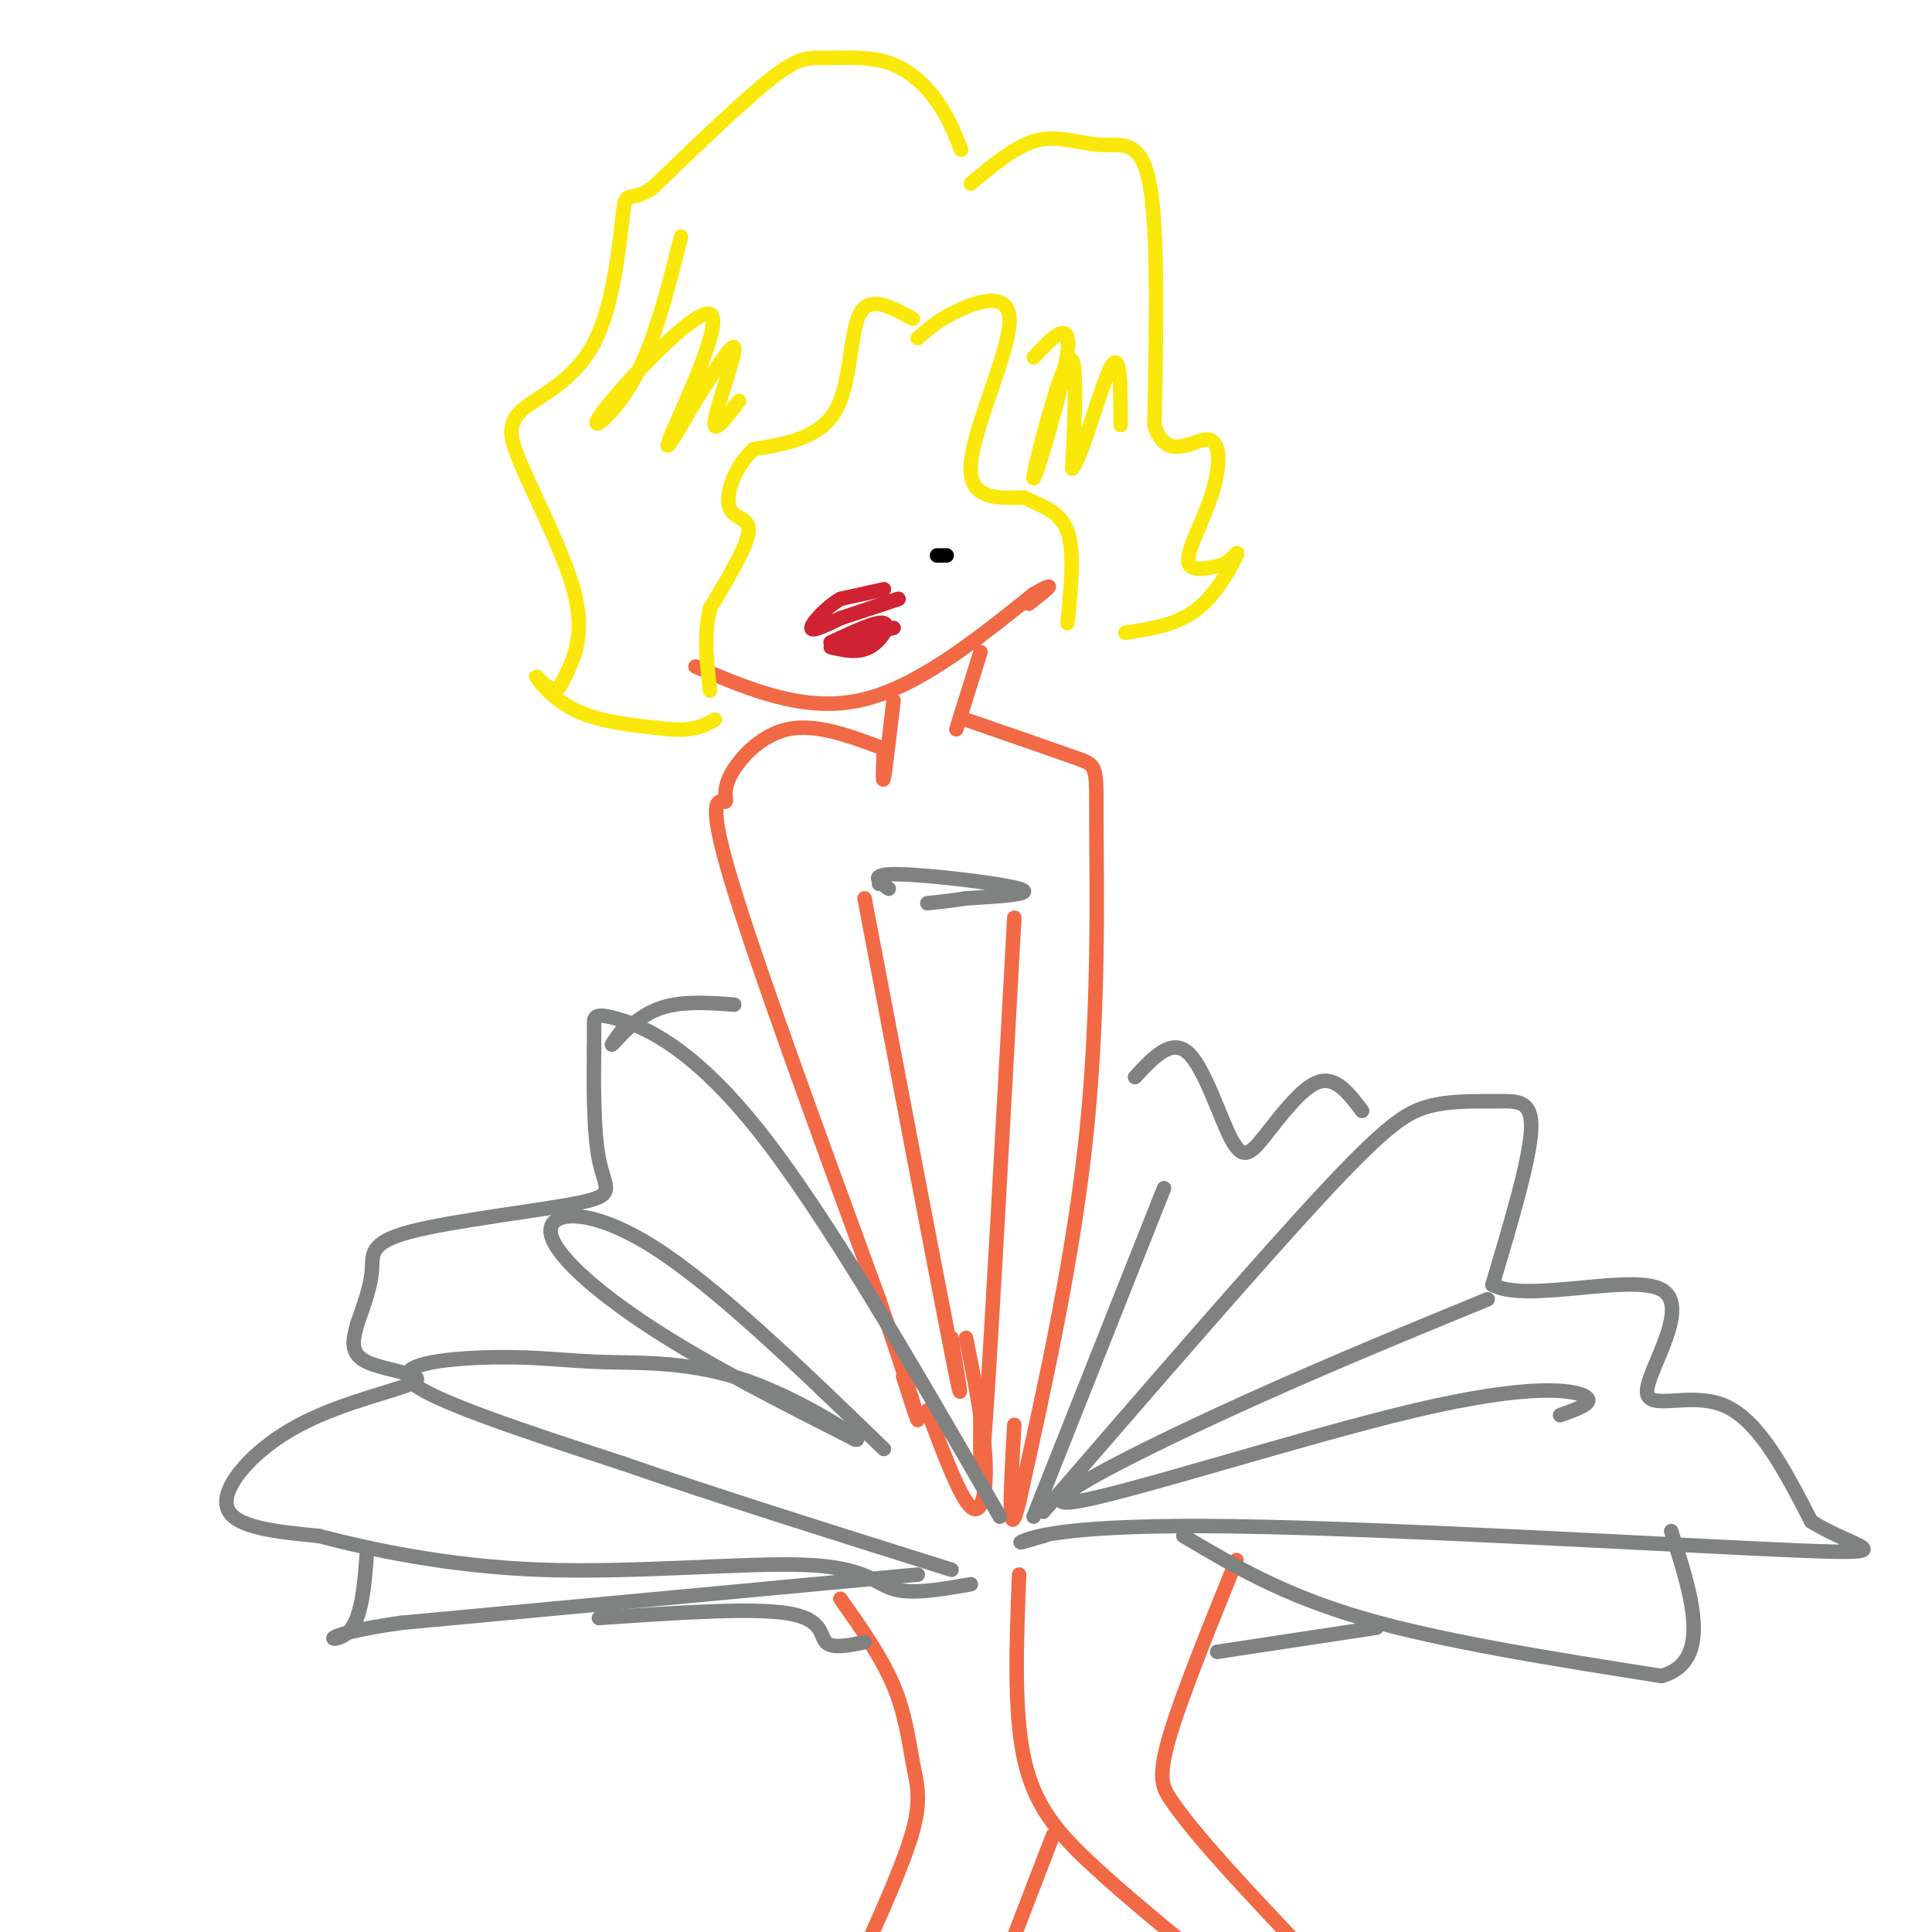 <svg viewBox='0 0 400 400' version='1.1' xmlns='http://www.w3.org/2000/svg' xmlns:xlink='http://www.w3.org/1999/xlink'><g fill='none' stroke='#f26946' stroke-width='3' stroke-linecap='round' stroke-linejoin='round'><path d='M144,138c11.167,4.750 22.333,9.500 34,7c11.667,-2.500 23.833,-12.250 36,-22'/><path d='M214,123c5.833,-3.333 2.417,-0.667 -1,2'/></g>
<g fill='none' stroke='#fae80b' stroke-width='3' stroke-linecap='round' stroke-linejoin='round'><path d='M189,66c-4.467,-2.467 -8.933,-4.933 -11,-1c-2.067,3.933 -1.733,14.267 -5,20c-3.267,5.733 -10.133,6.867 -17,8'/><path d='M156,93c-4.095,3.845 -5.833,9.458 -5,12c0.833,2.542 4.238,2.012 4,5c-0.238,2.988 -4.119,9.494 -8,16'/><path d='M147,126c-1.333,5.500 -0.667,11.250 0,17'/><path d='M190,70c2.369,-2.054 4.738,-4.107 9,-6c4.262,-1.893 10.417,-3.625 10,3c-0.417,6.625 -7.405,21.607 -8,29c-0.595,7.393 5.202,7.196 11,7'/><path d='M212,103c3.711,1.800 7.489,2.800 9,7c1.511,4.200 0.756,11.600 0,19'/><path d='M201,38c4.738,-3.976 9.476,-7.952 14,-9c4.524,-1.048 8.833,0.833 13,1c4.167,0.167 8.190,-1.381 10,8c1.810,9.381 1.405,29.690 1,50'/><path d='M239,88c2.483,7.968 8.191,2.888 11,3c2.809,0.112 2.718,5.415 1,11c-1.718,5.585 -5.062,11.453 -5,14c0.062,2.547 3.531,1.774 7,1'/><path d='M253,117c2.060,-0.893 3.708,-3.625 3,-2c-0.708,1.625 -3.774,7.607 -8,11c-4.226,3.393 -9.613,4.196 -15,5'/><path d='M199,31c-1.327,-3.346 -2.654,-6.692 -5,-10c-2.346,-3.308 -5.711,-6.577 -10,-8c-4.289,-1.423 -9.501,-0.998 -13,-1c-3.499,-0.002 -5.285,-0.429 -11,4c-5.715,4.429 -15.357,13.715 -25,23'/><path d='M135,39c-5.099,3.249 -5.346,-0.129 -6,5c-0.654,5.129 -1.715,18.766 -6,27c-4.285,8.234 -11.796,11.067 -15,14c-3.204,2.933 -2.102,5.967 -1,9'/><path d='M107,94c2.644,7.000 9.756,20.000 12,29c2.244,9.000 -0.378,14.000 -3,19'/><path d='M116,142c-1.833,2.119 -4.917,-2.083 -5,-2c-0.083,0.083 2.833,4.452 8,7c5.167,2.548 12.583,3.274 20,4'/><path d='M139,151c4.833,0.333 6.917,-0.833 9,-2'/></g>
<g fill='none' stroke='#cf2233' stroke-width='3' stroke-linecap='round' stroke-linejoin='round'><path d='M174,124c4.500,-1.000 9.000,-2.000 9,-2c0.000,0.000 -4.500,1.000 -9,2'/><path d='M174,124c-3.000,1.733 -6.000,5.067 -6,6c0.000,0.933 3.000,-0.533 6,-2'/><path d='M174,128c3.000,-1.000 7.500,-2.500 12,-4'/><path d='M186,124c1.000,-0.333 -2.500,0.833 -6,2'/><path d='M172,134c2.800,0.644 5.600,1.289 8,0c2.400,-1.289 4.400,-4.511 3,-5c-1.400,-0.489 -6.200,1.756 -11,4'/><path d='M172,133c0.333,0.167 6.667,-1.417 13,-3'/></g>
<g fill='none' stroke='#000000' stroke-width='3' stroke-linecap='round' stroke-linejoin='round'><path d='M194,115c0.000,0.000 2.000,0.000 2,0'/></g>
<g fill='none' stroke='#f26946' stroke-width='3' stroke-linecap='round' stroke-linejoin='round'><path d='M203,135c0.000,0.000 -5.000,16.000 -5,16'/><path d='M185,145c-0.833,7.167 -1.667,14.333 -2,16c-0.333,1.667 -0.167,-2.167 0,-6'/><path d='M183,155c-7.083,-2.651 -14.166,-5.301 -20,-4c-5.834,1.301 -10.419,6.555 -12,10c-1.581,3.445 -0.156,5.081 -1,5c-0.844,-0.081 -3.955,-1.880 1,15c4.955,16.880 17.978,52.440 31,88'/><path d='M182,269c6.733,19.644 8.067,24.756 8,25c-0.067,0.244 -1.533,-4.378 -3,-9'/><path d='M179,186c7.500,39.417 15.000,78.833 18,94c3.000,15.167 1.500,6.083 0,-3'/><path d='M192,292c3.378,9.000 6.756,18.000 9,20c2.244,2.000 3.356,-3.000 3,-10c-0.356,-7.000 -2.178,-16.000 -4,-25'/><path d='M200,149c9.292,3.214 18.583,6.429 23,8c4.417,1.571 3.958,1.500 4,14c0.042,12.500 0.583,37.571 -2,63c-2.583,25.429 -8.292,51.214 -14,77'/><path d='M211,311c-2.500,10.167 -1.750,-2.917 -1,-16'/><path d='M210,190c-2.417,44.250 -4.833,88.500 -6,105c-1.167,16.500 -1.083,5.250 -1,-6'/></g>
<g fill='none' stroke='#808282' stroke-width='3' stroke-linecap='round' stroke-linejoin='round'><path d='M184,184c-2.178,-1.556 -4.356,-3.111 2,-3c6.356,0.111 21.244,1.889 25,3c3.756,1.111 -3.622,1.556 -11,2'/><path d='M200,186c-3.167,0.500 -5.583,0.750 -8,1'/><path d='M207,314c-18.000,-31.208 -36.000,-62.417 -50,-80c-14.000,-17.583 -24.000,-21.542 -29,-23c-5.000,-1.458 -5.000,-0.417 -5,1c-0.000,1.417 0.000,3.208 0,5'/><path d='M123,217c-0.068,5.509 -0.236,16.783 1,23c1.236,6.217 3.878,7.378 -4,9c-7.878,1.622 -26.275,3.706 -35,6c-8.725,2.294 -7.779,4.798 -8,8c-0.221,3.202 -1.611,7.101 -3,11'/><path d='M74,274c-0.927,3.350 -1.746,6.224 2,8c3.746,1.776 12.056,2.456 10,4c-2.056,1.544 -14.476,3.954 -24,9c-9.524,5.046 -16.150,12.727 -15,17c1.150,4.273 10.075,5.136 19,6'/><path d='M66,318c10.260,2.657 26.410,6.300 46,7c19.590,0.700 42.620,-1.542 55,-1c12.380,0.542 14.108,3.869 18,5c3.892,1.131 9.946,0.065 16,-1'/><path d='M216,313c22.378,-25.884 44.756,-51.767 58,-66c13.244,-14.233 17.354,-16.815 22,-18c4.646,-1.185 9.828,-0.973 14,-1c4.172,-0.027 7.335,-0.293 7,6c-0.335,6.293 -4.167,19.147 -8,32'/><path d='M309,266c7.069,3.876 28.740,-2.435 35,1c6.260,3.435 -2.892,16.617 -3,21c-0.108,4.383 8.826,-0.033 16,3c7.174,3.033 12.587,13.517 18,24'/><path d='M375,315c8.498,5.426 20.742,6.990 -3,6c-23.742,-0.990 -83.469,-4.536 -117,-5c-33.531,-0.464 -40.866,2.153 -43,3c-2.134,0.847 0.933,-0.077 4,-1'/><path d='M216,318c0.667,-0.167 0.333,-0.083 0,0'/><path d='M308,269c-18.407,7.560 -36.813,15.120 -56,24c-19.187,8.880 -39.153,19.081 -30,18c9.153,-1.081 47.426,-13.445 71,-19c23.574,-5.555 32.450,-4.301 35,-3c2.550,1.301 -1.225,2.651 -5,4'/><path d='M183,300c-17.536,-16.952 -35.071,-33.905 -48,-42c-12.929,-8.095 -21.250,-7.333 -21,-3c0.250,4.333 9.071,12.238 21,20c11.929,7.762 26.964,15.381 42,23'/><path d='M177,298c3.092,1.060 -10.177,-7.791 -22,-12c-11.823,-4.209 -22.200,-3.778 -30,-4c-7.800,-0.222 -13.023,-1.098 -22,-1c-8.977,0.098 -21.708,1.171 -18,5c3.708,3.829 23.854,10.415 44,17'/><path d='M129,303c18.667,6.500 43.333,14.250 68,22'/><path d='M235,223c3.769,-4.085 7.537,-8.169 11,-5c3.463,3.169 6.619,13.592 9,18c2.381,4.408 3.987,2.802 7,-1c3.013,-3.802 7.432,-9.801 11,-11c3.568,-1.199 6.284,2.400 9,6'/><path d='M152,208c-5.711,-0.422 -11.422,-0.844 -16,1c-4.578,1.844 -8.022,5.956 -9,7c-0.978,1.044 0.511,-0.978 2,-3'/></g>
<g fill='none' stroke='#f26946' stroke-width='3' stroke-linecap='round' stroke-linejoin='round'><path d='M211,326c-0.556,14.089 -1.111,28.178 1,38c2.111,9.822 6.889,15.378 14,22c7.111,6.622 16.556,14.311 26,22'/><path d='M256,323c-5.833,14.417 -11.667,28.833 -14,37c-2.333,8.167 -1.167,10.083 0,12'/><path d='M242,372c4.833,7.500 16.917,20.250 29,33'/><path d='M174,331c4.262,6.054 8.524,12.107 11,18c2.476,5.893 3.167,11.625 4,16c0.833,4.375 1.810,7.393 0,14c-1.810,6.607 -6.405,16.804 -11,27'/><path d='M181,402c0.000,0.000 0.000,0.000 0,0'/><path d='M218,380c0.000,0.000 -10.000,26.000 -10,26'/></g>
<g fill='none' stroke='#fae80b' stroke-width='3' stroke-linecap='round' stroke-linejoin='round'><path d='M141,49c-2.809,11.183 -5.617,22.367 -10,30c-4.383,7.633 -10.340,11.716 -6,6c4.340,-5.716 18.976,-21.231 22,-20c3.024,1.231 -5.565,19.209 -8,25c-2.435,5.791 1.282,-0.604 5,-7'/><path d='M144,83c2.881,-4.512 7.583,-12.292 8,-11c0.417,1.292 -3.452,11.655 -4,15c-0.548,3.345 2.226,-0.327 5,-4'/><path d='M214,74c3.952,-4.208 7.905,-8.417 7,-1c-0.905,7.417 -6.667,26.458 -7,26c-0.333,-0.458 4.762,-20.417 7,-24c2.238,-3.583 1.619,9.208 1,22'/><path d='M222,97c1.844,-1.778 5.956,-17.222 8,-21c2.044,-3.778 2.022,4.111 2,12'/></g>
<g fill='none' stroke='#808282' stroke-width='3' stroke-linecap='round' stroke-linejoin='round'><path d='M182,183c0.000,0.000 0.000,0.000 0,0'/><path d='M241,246c0.000,0.000 -27.000,68.000 -27,68'/><path d='M190,326c0.000,0.000 -107.000,10.000 -107,10'/><path d='M83,336c-19.267,2.756 -13.933,4.644 -11,2c2.933,-2.644 3.467,-9.822 4,-17'/><path d='M245,318c10.250,6.083 20.500,12.167 37,17c16.500,4.833 39.250,8.417 62,12'/><path d='M344,347c10.667,-3.000 6.333,-16.500 2,-30'/><path d='M124,335c15.756,-1.089 31.511,-2.178 39,-1c7.489,1.178 6.711,4.622 8,6c1.289,1.378 4.644,0.689 8,0'/><path d='M252,342c0.000,0.000 33.000,-5.000 33,-5'/></g>
</svg>